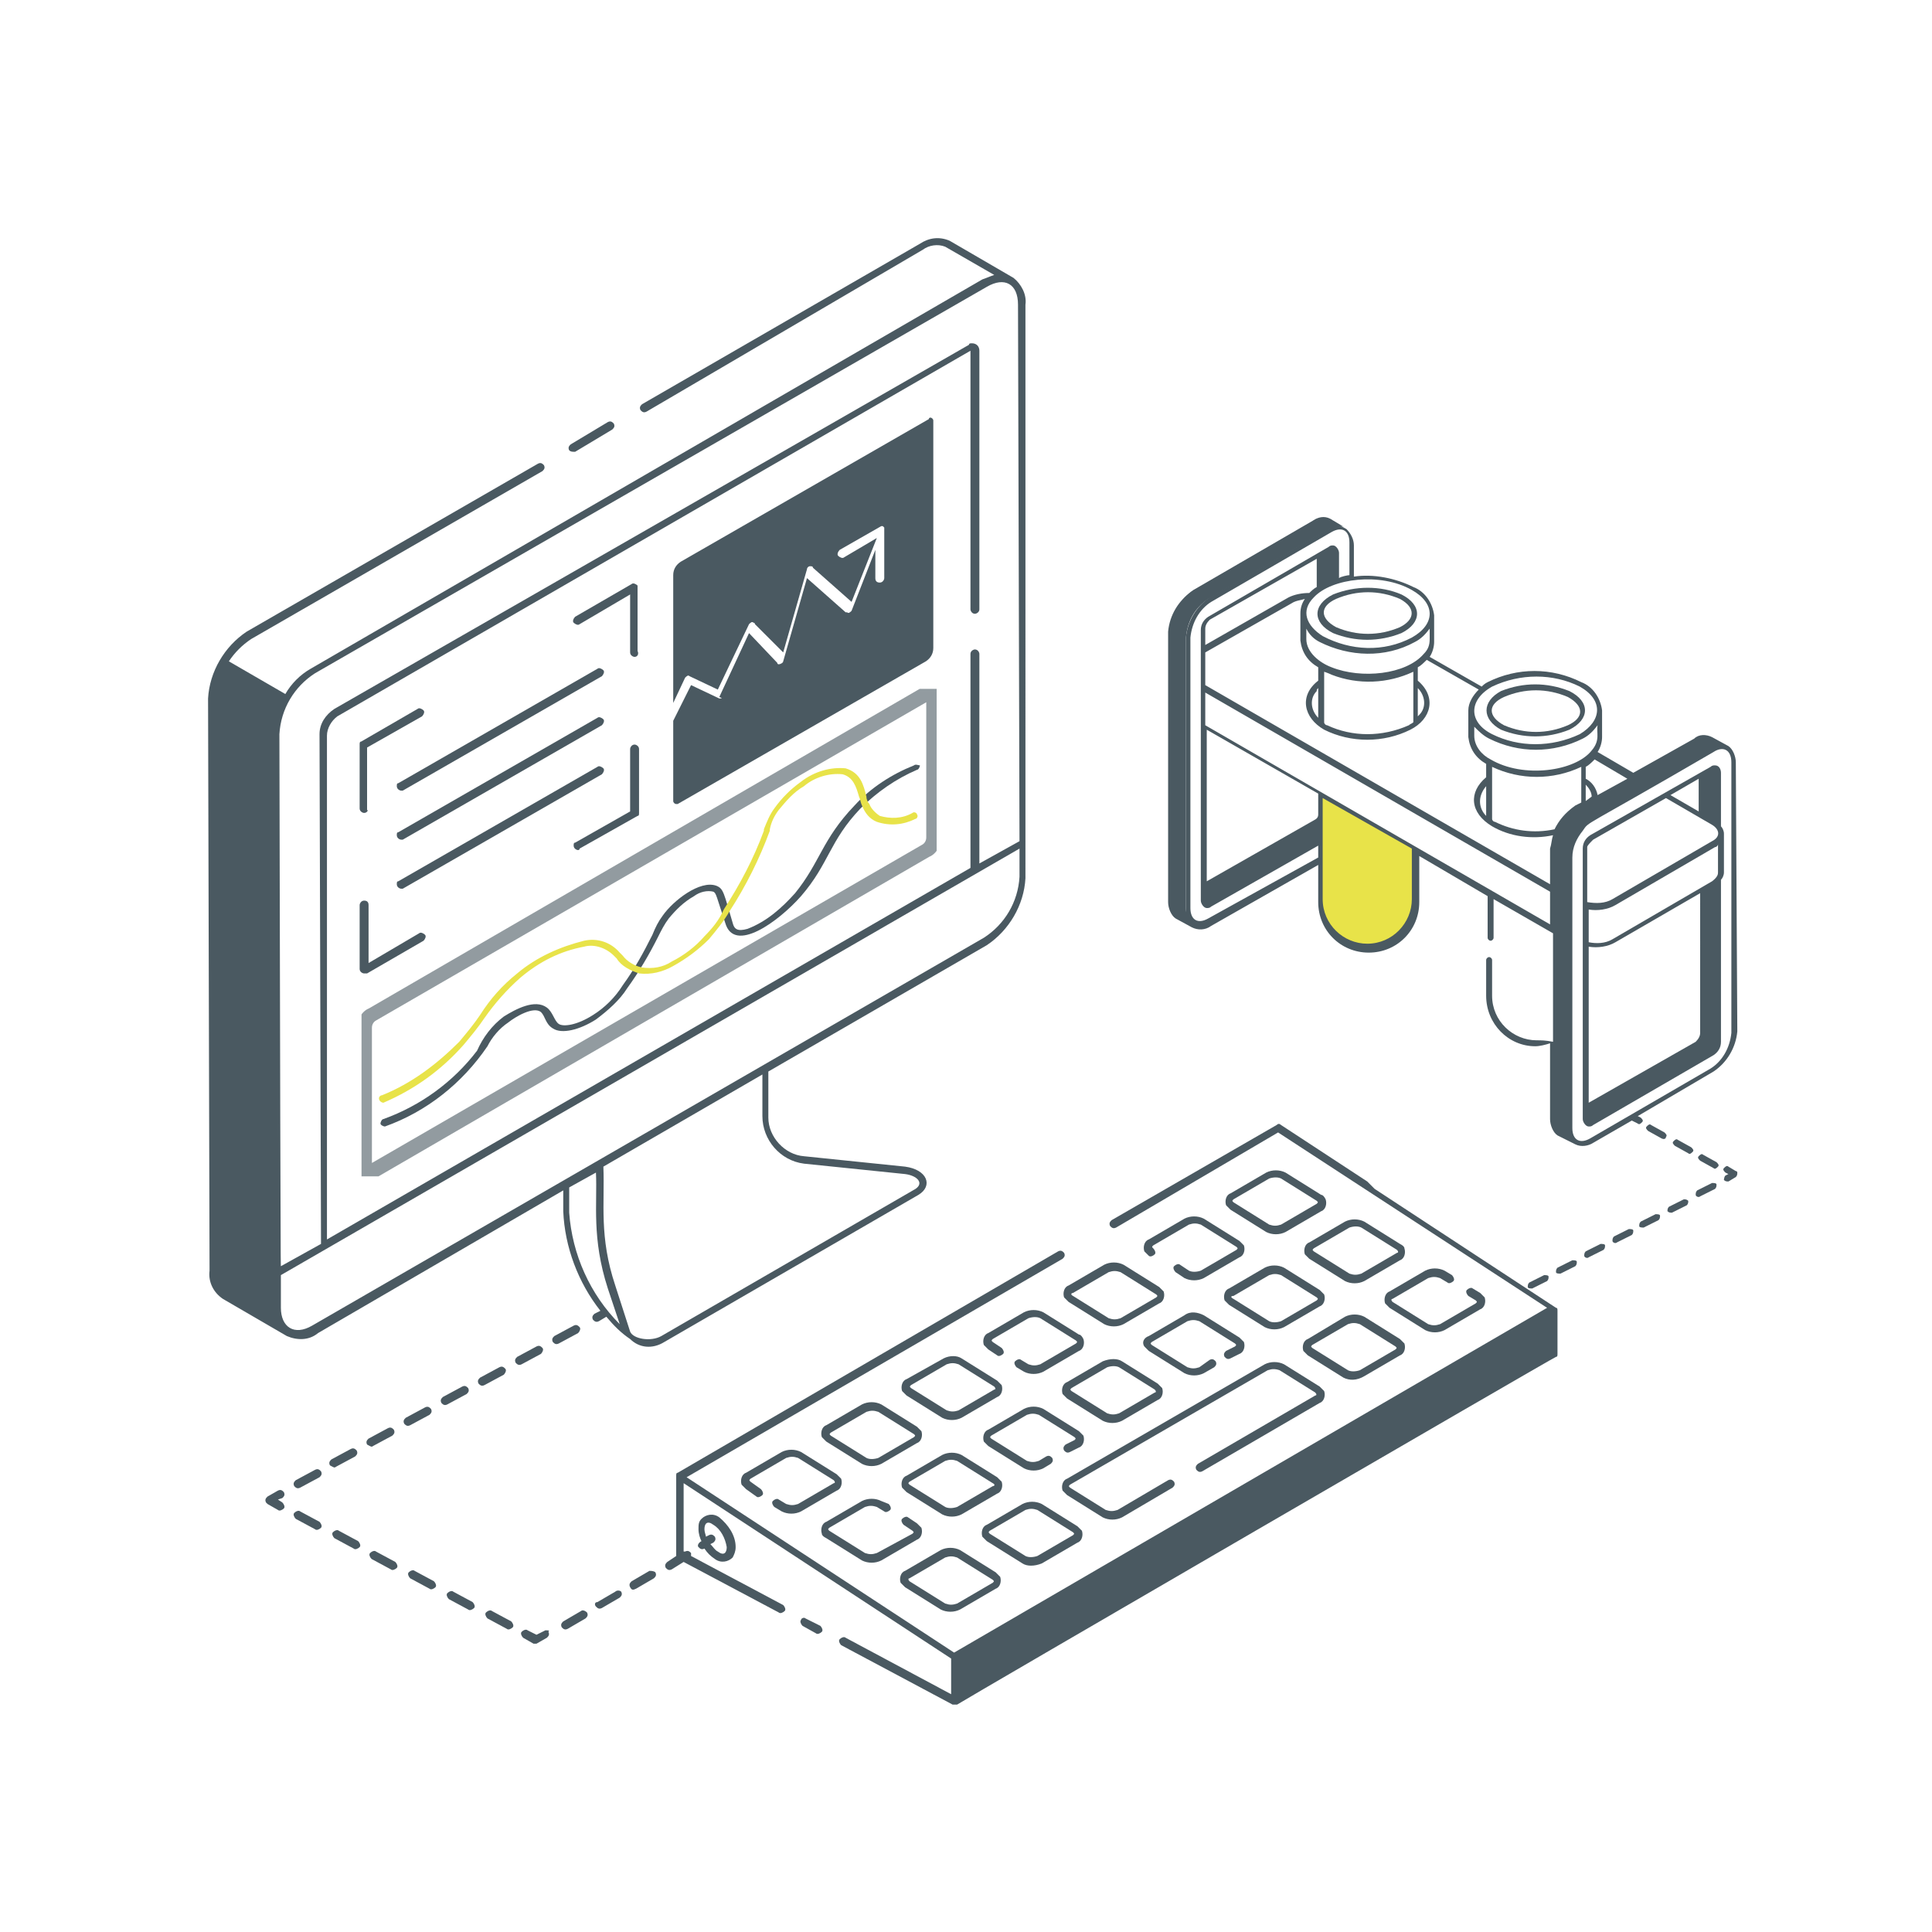 <?xml version="1.0" encoding="UTF-8"?>
<!-- Generator: Adobe Illustrator 27.9.0, SVG Export Plug-In . SVG Version: 6.00 Build 0)  -->
<svg xmlns="http://www.w3.org/2000/svg" xmlns:xlink="http://www.w3.org/1999/xlink" version="1.1" id="Calque_1" x="0px" y="0px" viewBox="0 0 130 130" style="enable-background:new 0 0 130 130;" xml:space="preserve">
<style type="text/css">
	.st0{clip-path:url(#SVGID_00000010286492040685198780000001129813431118775447_);}
	.st1{fill:none;}
	.st2{clip-path:url(#SVGID_00000096751433199040894700000016879745031053153664_);}
	.st3{fill:#4A5961;}
	.st4{opacity:0.6;}
	.st5{clip-path:url(#SVGID_00000018920793477342797710000008920212254147637664_);}
	.st6{fill:#E8E349;}
</style>
<g>
	<g>
		<g id="Groupe_de_masques_71" transform="translate(3072 -3495)">
			<g id="Groupe_6909" transform="translate(-3058 3511)">
				<g>
					<g>
						<defs>
							<rect id="SVGID_1_" y="0" width="102.9" height="98.7"></rect>
						</defs>
						<clipPath id="SVGID_00000169524833311253185980000004594320447003252866_">
							<use xlink:href="#SVGID_1_" style="overflow:visible;"></use>
						</clipPath>
						<g id="Groupe_6908" style="clip-path:url(#SVGID_00000169524833311253185980000004594320447003252866_);">
							<line id="Ligne_185" class="st1" x1="24.5" y1="14.1" x2="27.1" y2="12.7"></line>
							<g id="Groupe_6907">
								<g>
									<g>
										<defs>
											<rect id="SVGID_00000066502345240466669080000011249796783839989649_" y="0" width="102.9" height="98.7"></rect>
										</defs>
										<clipPath id="SVGID_00000018931157007268257180000016780684578396612275_">
											<use xlink:href="#SVGID_00000066502345240466669080000011249796783839989649_" style="overflow:visible;"></use>
										</clipPath>
										<g id="Groupe_6906" style="clip-path:url(#SVGID_00000018931157007268257180000016780684578396612275_);">
											<path id="Tracé_7436" class="st3" d="M10.5,49.5c-0.1,0-0.3-0.1-0.3-0.3v-4.3c0-0.1,0.1-0.3,0.3-0.3s0.3,0.1,0.3,0.3             v3.9l3.4-2c0.1-0.1,0.3,0,0.4,0.1c0.1,0.1,0,0.3-0.1,0.4l0,0l-3.8,2.2C10.6,49.5,10.6,49.5,10.5,49.5"></path>
											<path id="Tracé_7437" class="st3" d="M28.7,28.2c-0.1,0-0.3-0.1-0.3-0.3V24L25,26c-0.1,0.1-0.3,0-0.4-0.1s0-0.3,0.1-0.4             l0,0l3.8-2.2c0.1-0.1,0.3,0,0.4,0.1v0.1v4.3C29,28,28.9,28.2,28.7,28.2"></path>
											<path id="Tracé_7438" class="st3" d="M10.5,38.7c-0.1,0-0.3-0.1-0.3-0.3l0,0v-4.3c0-0.1,0-0.2,0.1-0.2l3.8-2.2             c0.1-0.1,0.3,0,0.4,0.1c0.1,0.1,0,0.3-0.1,0.4l0,0l-3.7,2.1v4.2C10.8,38.5,10.7,38.7,10.5,38.7L10.5,38.7"></path>
											<path id="Tracé_7439" class="st3" d="M24.9,41.2c-0.1,0-0.3-0.1-0.3-0.3c0-0.1,0-0.2,0.1-0.2l3.7-2.1v-4.2             c0-0.1,0.1-0.3,0.3-0.3c0.1,0,0.3,0.1,0.3,0.3l0,0v4.3c0,0.1,0,0.2-0.1,0.2L25,41.1C25,41.2,24.9,41.2,24.9,41.2"></path>
											<path id="Tracé_7440" class="st3" d="M13,37.2c-0.1,0-0.3-0.1-0.3-0.3c0-0.1,0-0.2,0.1-0.2L26.2,29             c0.1-0.1,0.3,0,0.4,0.1s0,0.3-0.1,0.4l0,0l-13.4,7.7C13,37.2,13,37.2,13,37.2"></path>
											<path id="Tracé_7441" class="st3" d="M13,40.5c-0.1,0-0.3-0.1-0.3-0.3c0-0.1,0-0.2,0.1-0.2l13.4-7.7             c0.1-0.1,0.3,0,0.4,0.1s0,0.3-0.1,0.4l0,0l-13.4,7.7C13,40.5,13,40.5,13,40.5"></path>
											<path id="Tracé_7442" class="st3" d="M13,43.8c-0.1,0-0.3-0.1-0.3-0.3c0-0.1,0-0.2,0.1-0.2l13.4-7.7             c0.1-0.1,0.3,0,0.4,0.1s0,0.3-0.1,0.4l0,0l-13.4,7.7C13,43.8,13,43.8,13,43.8"></path>
											<g id="Groupe_6905" transform="translate(10.326 30.353)" class="st4">
												<g id="Groupe_6904">
													<g>
														<g>
															<defs>
																<rect id="SVGID_00000150800231760372470380000010716295828961659293_" x="0" y="0" width="38.7" height="32.8"></rect>
															</defs>
															<clipPath id="SVGID_00000109004816344971241970000012356199314112532378_">
																<use xlink:href="#SVGID_00000150800231760372470380000010716295828961659293_" style="overflow:visible;"></use>
															</clipPath>
															<g id="Groupe_6903" style="clip-path:url(#SVGID_00000109004816344971241970000012356199314112532378_);">
																<path class="st3" d="M0.4,33.1c-0.1,0-0.1,0-0.2,0c-0.2,0-0.3-0.2-0.4-0.3s-0.1-0.2-0.1-0.4v-9.6                  c0-0.5,0.3-1.1,0.8-1.3l0,0L37.9-0.2c0.3-0.2,0.8-0.1,1,0.3C39,0.2,39,0.3,39,0.4V10c0,0.5-0.3,1.1-0.8,1.3L0.8,33                  C0.7,33,0.6,33.1,0.4,33.1z M0.3,32.1L0.3,32.1L0.3,32.1z M1,22.3L1,22.3c-0.2,0.1-0.3,0.3-0.3,0.5v9.1l37-21.4                  c0.2-0.1,0.3-0.3,0.3-0.5V0.9L1,22.3z"></path>
															</g>
														</g>
													</g>
												</g>
											</g>
											<path id="Tracé_7444" class="st3" d="M48.5,12.2l-16.7,9.6c-0.3,0.2-0.5,0.5-0.5,0.9v8.6l0.8-1.7             c0.1-0.1,0.2-0.2,0.3-0.1l0,0l1.9,0.9l2.1-4.4c0.1-0.1,0.2-0.2,0.3-0.1c0,0,0.1,0,0.1,0.1l1.9,1.9l1.6-5.6             c0-0.1,0.1-0.2,0.2-0.2c0.1,0,0.2,0,0.2,0.1l2.6,2.3l1.7-4.3l-2.2,1.3c-0.1,0.1-0.3,0-0.4-0.1c-0.1-0.1,0-0.3,0.1-0.4             l0,0l2.8-1.6l0,0l0,0h0.1l0,0l0,0l0,0l0.1,0.1l0,0v0.1v3.3c0,0.1-0.1,0.3-0.3,0.3s-0.3-0.1-0.3-0.3l0,0V21l-1.6,4.1             c-0.1,0.1-0.2,0.2-0.3,0.1h-0.1l-2.6-2.3l-1.6,5.6c0,0.1-0.2,0.2-0.3,0.2c0,0-0.1,0-0.1-0.1l-1.9-2l-2,4.3             c0.3,0.1,0.1,0.1,0,0.1l0,0l-1.9-0.9l-1.2,2.4v5.4c0,0.1,0.1,0.2,0.2,0.2h0.1l16.7-9.6c0.3-0.2,0.5-0.5,0.5-0.9V12.3             c0-0.1-0.1-0.2-0.2-0.2C48.6,12.1,48.5,12.1,48.5,12.2"></path>
											<path id="Tracé_7445" class="st3" d="M30.7,74.3l17.1-9.9c1-0.6,0.6-1.7-0.9-1.9l-6.8-0.7c-1.3-0.1-2.4-1.3-2.4-2.6             v-3.1l14.7-8.5c1.5-1,2.5-2.7,2.6-4.5V4.5c0.1-0.7-0.3-1.4-0.8-1.8l-4.3-2.5c-0.7-0.3-1.4-0.2-2,0.2L29.2,11.2             c-0.1,0.1-0.2,0.2-0.1,0.4c0.1,0.1,0.2,0.2,0.4,0.1l0,0L48.1,0.8c0.4-0.3,1-0.4,1.5-0.2l3.3,1.9             c-0.3,0.1-0.5,0.2-0.8,0.3L6.9,29c-0.7,0.4-1.3,1-1.7,1.7l-3.8-2.2c0.4-0.6,0.9-1.1,1.5-1.5l19.6-11.3             c0.1-0.1,0.2-0.2,0.1-0.4c-0.1-0.1-0.2-0.2-0.4-0.1l0,0L2.6,26.5c-1.5,1-2.5,2.7-2.6,4.5l0.1,38.5C0,70.3,0.4,71,1,71.4             l4.3,2.5c0.7,0.3,1.5,0.3,2.1-0.2l16.5-9.6v1.4c0.1,2.4,1,4.8,2.5,6.7L26,72.4c-0.1,0.1-0.2,0.2-0.1,0.4             c0.1,0.1,0.2,0.2,0.4,0.1l0.5-0.3c0.5,0.6,1,1.1,1.6,1.5C29,74.7,29.9,74.8,30.7,74.3 M37.3,59.1c0,1.6,1.2,3,2.8,3.2             l6.8,0.7c0.8,0.1,1.3,0.6,0.7,1l-17.1,9.9c-0.7,0.4-1.9,0.2-2.1-0.3l-1-3.1c-1.1-3.3-0.7-5.5-0.8-8l10.7-6.2V59.1z              M54.6,40.6l-2.7,1.5V28c0-0.1-0.1-0.3-0.3-0.3l0,0c-0.1,0-0.3,0.1-0.3,0.3v14.4L8,67.4V33.5c0-0.5,0.3-1,0.7-1.3             L51.3,7.6V25c0,0.1,0.1,0.3,0.3,0.3l0,0c0.1,0,0.3-0.1,0.3-0.3V7.6c0-0.3-0.2-0.5-0.5-0.5c-0.1,0-0.2,0-0.2,0.1L8.5,31.7             c-0.6,0.4-1,1-1,1.7l0.1,34.3l-2.7,1.5c0-3.7,0,13.3-0.1-35.8c0.1-1.7,1-3.2,2.4-4.1l45.2-26c1.2-0.7,2.1-0.2,2.1,1.2             L54.6,40.6z M7,73.2c-1.2,0.7-2.1,0.1-2.1-1.2v-2.2l49.7-28.7V43c-0.1,1.7-1,3.2-2.4,4.1L7,73.2z M24.3,65.6v-1.7l1.8-1             c0.1,2.1-0.3,4.4,0.8,7.8l0.8,2.4C25.7,71.1,24.5,68.4,24.3,65.6"></path>
											<path id="Tracé_7446" class="st3" d="M78,63.5l-5.8-3.8c-0.1-0.1-0.2-0.1-0.3,0l-11.1,6.4c-0.1,0.1-0.2,0.2-0.1,0.4             c0.1,0.1,0.2,0.2,0.4,0.1l0,0L72,60.2L90.1,72L50.2,95.2l-18-11.8l25.3-14.7c0.1-0.1,0.2-0.2,0.1-0.4             c-0.1-0.1-0.2-0.2-0.4-0.1L31.6,83.1c-0.1,0-0.1,0.1-0.1,0.2l0,0c0,0.1,0,5.4,0,5.3v0.1l-0.6,0.4             c-0.1,0.1-0.2,0.2-0.1,0.4c0.1,0.1,0.2,0.2,0.4,0.1l0,0l0.8-0.5l6.4,3.4c0.1,0.1,0.3,0,0.4-0.1c0.1-0.1,0-0.3-0.1-0.4             l0,0l-6.2-3.3c0-0.1,0-0.1,0-0.2c-0.1-0.1-0.2-0.2-0.4-0.1l0,0H32v-4.6l18,11.8V98l-7.1-3.8c-0.1-0.1-0.3,0-0.4,0.1             c-0.1,0.1,0,0.3,0.1,0.4l0,0l7.5,4c0.1,0,0.2,0,0.3,0c0.1-0.1,40.2-23.4,40.3-23.4s0.1-0.1,0.1-0.2c0-0.3,0,1.1,0-2.9             c0-0.1,0-0.2-0.1-0.2l-12.2-8"></path>
											<path id="Tracé_7447" class="st3" d="M80.2,67.7l-2.4-1.5c-0.4-0.2-0.9-0.2-1.3,0l-2.4,1.4c-0.3,0.1-0.4,0.5-0.3,0.8             c0.1,0.1,0.2,0.2,0.3,0.3l2.4,1.5c0.4,0.2,0.9,0.2,1.3,0l2.4-1.4c0.3-0.1,0.4-0.5,0.3-0.8C80.5,67.9,80.4,67.8,80.2,67.7              M80,68.3l-2.4,1.4c-0.3,0.1-0.5,0.1-0.8,0l-2.4-1.5c-0.1-0.1-0.1-0.1,0-0.2l0,0l2.4-1.4c0.3-0.1,0.6-0.1,0.8,0l2.4,1.5             C80.1,68.2,80.1,68.3,80,68.3"></path>
											<path id="Tracé_7448" class="st3" d="M79.7,71.4l2.4-1.4c0.3-0.1,0.5-0.1,0.8,0l0.5,0.3c0.1,0.1,0.3,0,0.4-0.1             s0-0.3-0.1-0.4l-0.5-0.3c-0.4-0.2-0.9-0.2-1.3,0l-2.4,1.4c-0.3,0.1-0.4,0.5-0.3,0.8c0.1,0.1,0.2,0.2,0.3,0.3l2.4,1.5             c0.4,0.2,0.9,0.2,1.3,0l2.4-1.4c0.3-0.1,0.4-0.5,0.3-0.8c-0.1-0.1-0.2-0.2-0.3-0.3l-0.5-0.3c-0.1-0.1-0.3,0-0.4,0.1             s0,0.3,0.1,0.4l0.5,0.3c0.1,0.1,0.1,0.1,0,0.2l-2.4,1.4c-0.3,0.1-0.5,0.1-0.8,0l-2.4-1.5C79.6,71.5,79.6,71.4,79.7,71.4"></path>
											<path id="Tracé_7449" class="st3" d="M60.2,75.6L57.8,77c-0.3,0.1-0.4,0.5-0.3,0.8c0.1,0.1,0.2,0.2,0.3,0.3l2.4,1.5             c0.4,0.2,0.9,0.2,1.3,0l2.4-1.4c0.3-0.1,0.4-0.5,0.3-0.8c-0.1-0.1-0.2-0.2-0.3-0.3l-2.4-1.5             C61.2,75.4,60.7,75.4,60.2,75.6 M63.7,77.7l-2.4,1.4c-0.3,0.1-0.5,0.1-0.8,0l-2.4-1.5c-0.1-0.1-0.1-0.1,0-0.2l2.4-1.4             c0.3-0.1,0.6-0.1,0.8,0l2.4,1.5C63.8,77.6,63.8,77.7,63.7,77.7"></path>
											<path id="Tracé_7450" class="st3" d="M65.7,66l-2.4,1.4c-0.3,0.1-0.4,0.5-0.3,0.8c0.1,0.1,0.2,0.2,0.3,0.3             c0.1,0.1,0.3,0,0.4-0.1s0-0.3-0.1-0.4s-0.1-0.1,0-0.2l2.4-1.4c0.3-0.1,0.5-0.1,0.8,0l2.4,1.5c0.1,0.1,0.1,0.1,0,0.2             l-2.4,1.4c-0.3,0.1-0.6,0.1-0.8,0l-0.6-0.4c-0.1-0.1-0.3,0-0.4,0.1s0,0.3,0.1,0.4l0.6,0.4c0.4,0.2,0.9,0.2,1.3,0l2.4-1.4             c0.3-0.1,0.4-0.5,0.3-0.8c-0.1-0.1-0.2-0.2-0.3-0.3L67,66C66.6,65.8,66.1,65.8,65.7,66"></path>
											<path id="Tracé_7451" class="st3" d="M71.1,73.3c0.4,0.2,0.9,0.2,1.3,0l2.4-1.4c0.3-0.1,0.4-0.5,0.3-0.8             c-0.1-0.1-0.2-0.2-0.3-0.3l-2.4-1.5c-0.4-0.2-0.9-0.2-1.3,0l-2.4,1.4c-0.3,0.1-0.4,0.5-0.3,0.8c0.1,0.1,0.2,0.2,0.3,0.3             L71.1,73.3z M69,71.2L69,71.2l2.4-1.4c0.3-0.1,0.5-0.1,0.8,0l2.4,1.5c0.1,0.1,0.1,0.1,0,0.2l-2.4,1.4             c-0.3,0.1-0.6,0.1-0.8,0L69,71.4C68.8,71.3,68.8,71.2,69,71.2"></path>
											<path id="Tracé_7452" class="st3" d="M57.9,71.6l2.4,1.5c0.4,0.2,0.9,0.2,1.3,0l2.4-1.4c0.3-0.1,0.4-0.5,0.3-0.8             c-0.1-0.1-0.2-0.2-0.3-0.3l-2.4-1.5c-0.4-0.2-0.9-0.2-1.3,0l-2.4,1.4c-0.3,0.1-0.4,0.5-0.3,0.8             C57.7,71.4,57.8,71.5,57.9,71.6 M58.2,71L58.2,71l2.4-1.4c0.3-0.1,0.5-0.1,0.8,0l2.4,1.5c0.1,0.1,0.1,0.1,0,0.2l-2.4,1.4             c-0.3,0.1-0.5,0.1-0.8,0l-2.4-1.5C58,71.1,58.1,71,58.2,71"></path>
											<path id="Tracé_7453" class="st3" d="M65.7,72.5l-2.4,1.4C63,74,62.8,74.3,63,74.6c0.1,0.1,0.2,0.2,0.3,0.3l2.4,1.5             c0.4,0.2,0.9,0.2,1.3,0l0.7-0.4c0.1-0.1,0.2-0.2,0.1-0.4c-0.1-0.1-0.2-0.2-0.4-0.1l0,0L66.7,76c-0.3,0.1-0.5,0.1-0.8,0             l-2.4-1.5c-0.1-0.1-0.1-0.1,0-0.2l2.4-1.4c0.3-0.1,0.5-0.1,0.8,0l2.4,1.5c0.1,0.1,0.1,0.1,0,0.2l-0.6,0.3             c-0.1,0.1-0.2,0.2-0.1,0.4c0.1,0.1,0.2,0.2,0.4,0.1l0,0l0.6-0.3c0.3-0.1,0.4-0.5,0.3-0.8c-0.1-0.1-0.2-0.2-0.3-0.3             L67,72.5C66.6,72.3,66.1,72.2,65.7,72.5"></path>
											<path id="Tracé_7454" class="st3" d="M74.9,64.4l-2.4-1.5c-0.4-0.2-0.9-0.2-1.3,0l-2.4,1.4c-0.3,0.1-0.4,0.5-0.3,0.8             c0.1,0.1,0.2,0.2,0.3,0.3l2.4,1.5c0.4,0.2,0.9,0.2,1.3,0l2.4-1.4c0.3-0.1,0.4-0.5,0.3-0.8C75.1,64.5,75,64.4,74.9,64.4              M74.6,65l-2.4,1.4c-0.3,0.1-0.5,0.1-0.8,0L69,64.9c-0.1-0.1-0.1-0.1,0-0.2l2.4-1.4c0.3-0.1,0.6-0.1,0.8,0l2.4,1.5             C74.7,64.9,74.7,64.9,74.6,65"></path>
											<path id="Tracé_7455" class="st3" d="M58.6,73.8l-2.4-1.5c-0.4-0.2-0.9-0.2-1.3,0l-2.4,1.4c-0.3,0.1-0.4,0.5-0.3,0.8             c0.1,0.1,0.2,0.2,0.3,0.3l0.6,0.4c0.1,0.1,0.3,0,0.4-0.1s0-0.3-0.1-0.4l-0.6-0.4c-0.1-0.1-0.1-0.1,0-0.2l2.4-1.4             c0.3-0.1,0.6-0.1,0.8,0l2.4,1.5c0.1,0.1,0.1,0.1,0,0.2L56,75.8c-0.3,0.1-0.5,0.1-0.8,0l-0.5-0.3c-0.1-0.1-0.3,0-0.4,0.1             s0,0.3,0.1,0.4l0.5,0.3c0.4,0.2,0.9,0.2,1.3,0l2.4-1.4c0.3-0.1,0.4-0.5,0.3-0.8C58.8,73.9,58.7,73.8,58.6,73.8"></path>
											<path id="Tracé_7456" class="st3" d="M42.1,83.8l-2.4,1.4c-0.3,0.1-0.5,0.1-0.8,0l-0.5-0.3c-0.1-0.1-0.3,0-0.4,0.1             s0,0.3,0.1,0.4l0.5,0.3c0.4,0.2,0.9,0.2,1.3,0l2.4-1.4c0.3-0.1,0.4-0.5,0.3-0.8c-0.1-0.1-0.2-0.2-0.3-0.3l-2.4-1.5             c-0.4-0.2-0.9-0.2-1.3,0l-2.4,1.4c-0.3,0.1-0.4,0.5-0.3,0.8c0.1,0.1,0.2,0.2,0.3,0.3l0.7,0.5c0.1,0.1,0.3,0,0.4-0.1             s0-0.3-0.1-0.4l-0.7-0.5c-0.1-0.1-0.1-0.1,0-0.2l2.4-1.4c0.3-0.1,0.5-0.1,0.8,0l2.4,1.5C42.2,83.7,42.2,83.8,42.1,83.8"></path>
											<path id="Tracé_7457" class="st3" d="M77.8,76.6l2.4-1.4c0.3-0.1,0.4-0.5,0.3-0.8c-0.1-0.1-0.2-0.2-0.3-0.3l-2.4-1.5             c-0.4-0.2-0.9-0.2-1.3,0L74,74.1c-0.3,0.1-0.4,0.5-0.3,0.8c0.1,0.1,0.2,0.2,0.3,0.3l2.4,1.5             C76.8,76.9,77.3,76.9,77.8,76.6 M74.3,74.5l2.4-1.4c0.3-0.1,0.5-0.1,0.8,0l2.4,1.5c0.1,0.1,0.1,0.1,0,0.2l-2.4,1.4             c-0.3,0.1-0.6,0.1-0.8,0l-2.4-1.5C74.2,74.6,74.2,74.6,74.3,74.5"></path>
											<path id="Tracé_7458" class="st3" d="M58.3,80.9l-0.6,0.3c-0.1,0.1-0.2,0.2-0.1,0.4c0.1,0.1,0.2,0.2,0.4,0.1l0,0             l0.6-0.3c0.3-0.1,0.4-0.5,0.3-0.8c-0.1-0.1-0.2-0.2-0.3-0.3l-2.4-1.5c-0.4-0.2-0.9-0.2-1.3,0l-2.4,1.4             c-0.3,0.1-0.4,0.5-0.3,0.8c0.1,0.1,0.2,0.2,0.3,0.3l2.4,1.5c0.4,0.2,0.9,0.2,1.3,0l0.5-0.3c0.1-0.1,0.2-0.2,0.1-0.4             c-0.1-0.1-0.2-0.2-0.4-0.1l0,0l-0.5,0.3c-0.3,0.1-0.5,0.1-0.8,0l-2.4-1.5c-0.1-0.1-0.1-0.1,0-0.2l2.4-1.4             c0.3-0.1,0.5-0.1,0.8,0l2.4,1.5C58.4,80.8,58.4,80.8,58.3,80.9"></path>
											<path id="Tracé_7459" class="st3" d="M74.5,77.9l-7.9,4.6c-0.1,0.1-0.2,0.2-0.1,0.4c0.1,0.1,0.2,0.2,0.4,0.1l0,0             l7.9-4.6c0.3-0.1,0.4-0.5,0.3-0.8c-0.1-0.1-0.2-0.2-0.3-0.3l-2.4-1.5c-0.4-0.2-0.9-0.2-1.3,0l-13.3,7.7             c-0.3,0.1-0.4,0.5-0.3,0.8c0.1,0.1,0.2,0.2,0.3,0.3l2.4,1.5c0.4,0.2,0.9,0.2,1.3,0l3.4-2c0.1-0.1,0.2-0.2,0.1-0.4             c-0.1-0.1-0.2-0.2-0.4-0.1l0,0l-3.4,2c-0.3,0.1-0.5,0.1-0.8,0L58,84.1c-0.1-0.1-0.1-0.1,0-0.2l13.3-7.7             c0.3-0.1,0.5-0.1,0.8,0l2.4,1.5C74.6,77.8,74.6,77.9,74.5,77.9"></path>
											<path id="Tracé_7460" class="st3" d="M50.7,81.9c-0.4-0.2-0.9-0.2-1.3,0L47,83.3c-0.3,0.1-0.4,0.5-0.3,0.8             c0.1,0.1,0.2,0.2,0.3,0.3l2.4,1.5c0.4,0.2,0.9,0.2,1.3,0l2.4-1.4c0.3-0.1,0.4-0.5,0.3-0.8c-0.1-0.1-0.2-0.2-0.3-0.3             L50.7,81.9z M52.8,84l-2.4,1.4c-0.3,0.1-0.6,0.1-0.8,0l-2.4-1.5c-0.1-0.1-0.1-0.1,0-0.2l0,0l2.4-1.4             c0.3-0.1,0.5-0.1,0.8,0l2.4,1.5C53,83.9,52.9,84,52.8,84"></path>
											<path id="Tracé_7461" class="st3" d="M56.1,89.2l2.4-1.4c0.3-0.1,0.4-0.5,0.3-0.8c-0.1-0.1-0.2-0.2-0.3-0.3l-2.4-1.5             c-0.4-0.2-0.9-0.2-1.3,0l-2.4,1.4c-0.3,0.1-0.4,0.5-0.3,0.8c0.1,0.1,0.2,0.2,0.3,0.3l2.4,1.5             C55.1,89.4,55.6,89.4,56.1,89.2 M52.6,87L52.6,87l2.4-1.4c0.3-0.1,0.5-0.1,0.8,0l2.4,1.5c0.1,0.1,0.1,0.1,0,0.2l-2.4,1.4             c-0.3,0.1-0.6,0.1-0.8,0l-2.4-1.5C52.5,87.1,52.5,87.1,52.6,87"></path>
											<path id="Tracé_7462" class="st3" d="M41.6,87.5L44,89c0.4,0.2,0.9,0.2,1.3,0l2.4-1.4c0.3-0.1,0.4-0.5,0.3-0.8             c-0.1-0.1-0.2-0.2-0.3-0.3l-0.6-0.4c-0.1-0.1-0.3,0-0.4,0.1s0,0.3,0.1,0.4l0,0l0.6,0.4c0.1,0.1,0.1,0.1,0,0.2L45,88.5             c-0.3,0.1-0.5,0.1-0.8,0L41.8,87c-0.1-0.1-0.1-0.1,0-0.2l2.4-1.4c0.3-0.1,0.5-0.1,0.8,0l0.5,0.3c0.1,0.1,0.3,0,0.4-0.1             s0-0.3-0.1-0.4L45.3,85c-0.4-0.2-0.9-0.2-1.3,0l-2.4,1.4c-0.3,0.1-0.4,0.5-0.3,0.8C41.3,87.3,41.4,87.4,41.6,87.5"></path>
											<path id="Tracé_7463" class="st3" d="M46.9,90.8l2.4,1.5c0.4,0.2,0.9,0.2,1.3,0l2.4-1.4c0.3-0.1,0.4-0.5,0.3-0.8             c-0.1-0.1-0.2-0.2-0.3-0.3l-2.4-1.5c-0.4-0.2-0.9-0.2-1.3,0l-2.4,1.4c-0.3,0.1-0.4,0.5-0.3,0.8             C46.7,90.6,46.8,90.7,46.9,90.8 M47.2,90.2l2.4-1.4c0.3-0.1,0.5-0.1,0.8,0l2.4,1.5c0.1,0.1,0.1,0.1,0,0.2l-2.4,1.4             c-0.3,0.1-0.5,0.1-0.8,0l-2.4-1.5C47.1,90.3,47.1,90.2,47.2,90.2"></path>
											<path id="Tracé_7464" class="st3" d="M49.5,75.4L47,76.8c-0.3,0.1-0.4,0.5-0.3,0.8c0.1,0.1,0.2,0.2,0.3,0.3l2.4,1.5             c0.4,0.2,0.9,0.2,1.3,0l2.4-1.4c0.3-0.1,0.4-0.5,0.3-0.8c-0.1-0.1-0.2-0.2-0.3-0.3l-2.4-1.5             C50.4,75.2,49.9,75.2,49.5,75.4 M52.9,77.5l-2.4,1.4c-0.3,0.1-0.5,0.1-0.8,0l-2.4-1.5c-0.1-0.1-0.1-0.1,0-0.2l2.4-1.4             c0.3-0.1,0.5-0.1,0.8,0l2.4,1.5C53,77.4,53,77.5,52.9,77.5"></path>
											<path id="Tracé_7465" class="st3" d="M44,78.5l-2.4,1.4c-0.3,0.1-0.4,0.5-0.3,0.8c0.1,0.1,0.2,0.2,0.3,0.3l2.4,1.5             c0.4,0.2,0.9,0.2,1.3,0l2.4-1.4c0.3-0.1,0.4-0.5,0.3-0.8c-0.1-0.1-0.2-0.2-0.3-0.3l-2.4-1.5C44.9,78.3,44.4,78.3,44,78.5              M47.5,80.7l-2.4,1.4c-0.3,0.1-0.6,0.1-0.8,0l-2.4-1.5c-0.1-0.1-0.1-0.1,0-0.2l2.4-1.4c0.3-0.1,0.5-0.1,0.8,0l2.4,1.5             C47.6,80.6,47.6,80.6,47.5,80.7"></path>
											<path id="Tracé_7466" class="st3" d="M40.2,92.9c-0.1-0.1-0.3,0-0.3,0.1c-0.1,0.1,0,0.3,0.1,0.4l0,0l0.9,0.5             c0.1,0.1,0.3,0,0.4-0.1c0.1-0.1,0-0.3-0.1-0.4l0,0L40.2,92.9z"></path>
											<path id="Tracé_7467" class="st3" d="M17.4,77.8c0.1-0.1,0.2-0.2,0.1-0.4c-0.1-0.1-0.2-0.2-0.4-0.1L15.8,78             c-0.1,0.1-0.2,0.2-0.1,0.4c0.1,0.1,0.2,0.2,0.4,0.1l0,0L17.4,77.8z"></path>
											<path id="Tracé_7468" class="st3" d="M25,73.3c-0.1-0.1-0.2-0.2-0.4-0.1l0,0l-1.3,0.7c-0.1,0.1-0.2,0.2-0.1,0.4             c0.1,0.1,0.2,0.2,0.4,0.1l0,0l1.3-0.7C25,73.6,25.1,73.4,25,73.3"></path>
											<path id="Tracé_7469" class="st3" d="M8.6,82.7L9.9,82c0.1-0.1,0.2-0.2,0.1-0.4c-0.1-0.1-0.2-0.2-0.4-0.1l0,0l-1.3,0.7             c-0.1,0.1-0.2,0.2-0.1,0.4C8.4,82.7,8.5,82.8,8.6,82.7"></path>
											<path id="Tracé_7470" class="st3" d="M6.2,84.1l1.3-0.7c0.1-0.1,0.2-0.2,0.1-0.4c-0.1-0.1-0.2-0.2-0.4-0.1l0,0l-1.3,0.7             c-0.1,0.1-0.2,0.2-0.1,0.4C5.9,84.1,6,84.2,6.2,84.1"></path>
											<path id="Tracé_7471" class="st3" d="M11.1,81.3l1.3-0.7c0.1-0.1,0.2-0.2,0.1-0.4c-0.1-0.1-0.2-0.2-0.4-0.1l-1.3,0.7             c-0.1,0.1-0.2,0.2-0.1,0.4C10.9,81.3,11,81.4,11.1,81.3"></path>
											<path id="Tracé_7472" class="st3" d="M22.5,74.7c-0.1-0.1-0.2-0.2-0.4-0.1l0,0l-1.3,0.7c-0.1,0.1-0.2,0.2-0.1,0.4             c0.1,0.1,0.2,0.2,0.4,0.1l1.3-0.7C22.5,75,22.6,74.8,22.5,74.7"></path>
											<path id="Tracé_7473" class="st3" d="M20,76.1c-0.1-0.1-0.2-0.2-0.4-0.1l0,0l-1.3,0.7c-0.1,0.1-0.2,0.2-0.1,0.4             c0.1,0.1,0.2,0.2,0.4,0.1l1.3-0.7C20,76.4,20.1,76.2,20,76.1"></path>
											<path id="Tracé_7474" class="st3" d="M14.9,79.2c0.1-0.1,0.2-0.2,0.1-0.4c-0.1-0.1-0.2-0.2-0.4-0.1l0,0l-1.3,0.7             c-0.1,0.1-0.2,0.2-0.1,0.4c0.1,0.1,0.2,0.2,0.4,0.1L14.9,79.2z"></path>
											<path id="Tracé_7475" class="st3" d="M4.7,84.9L5,84.8c0.1-0.1,0.2-0.2,0.1-0.4c-0.1-0.1-0.2-0.2-0.4-0.1l0,0L4,84.7             c-0.1,0.1-0.2,0.2-0.1,0.4L4,85.2l0.7,0.4c0.1,0.1,0.3,0,0.4-0.1s0-0.3-0.1-0.4l0,0L4.7,84.9z"></path>
											<path id="Tracé_7476" class="st3" d="M6.2,85.7c-0.1-0.1-0.3,0-0.4,0.1s0,0.3,0.1,0.4l0,0l1.3,0.7             c0.1,0.1,0.3,0,0.4-0.1s0-0.3-0.1-0.4L6.2,85.7z"></path>
											<path id="Tracé_7477" class="st3" d="M16.5,91.1c-0.1-0.1-0.3,0-0.4,0.1s0,0.3,0.1,0.4l0,0l1.3,0.7             c0.1,0.1,0.3,0,0.4-0.1s0-0.3-0.1-0.4L16.5,91.1z"></path>
											<path id="Tracé_7478" class="st3" d="M19.1,92.4c-0.1-0.1-0.3,0-0.4,0.1s0,0.3,0.1,0.4l1.3,0.7c0.1,0.1,0.3,0,0.4-0.1             s0-0.3-0.1-0.4L19.1,92.4z"></path>
											<path id="Tracé_7479" class="st3" d="M11.3,88.4c-0.1-0.1-0.3,0-0.4,0.1c-0.1,0.1,0,0.3,0.1,0.4l0,0l1.3,0.7             c0.1,0.1,0.3,0,0.4-0.1c0.1-0.1,0-0.3-0.1-0.4l0,0L11.3,88.4z"></path>
											<path id="Tracé_7480" class="st3" d="M13.9,89.7c-0.1-0.1-0.3,0-0.4,0.1c-0.1,0.1,0,0.3,0.1,0.4l0,0l1.3,0.7             c0.1,0.1,0.3,0,0.4-0.1c0.1-0.1,0-0.3-0.1-0.4l0,0L13.9,89.7z"></path>
											<path id="Tracé_7481" class="st3" d="M8.8,87c-0.1-0.1-0.3,0-0.4,0.1c-0.1,0.1,0,0.3,0.1,0.4l0,0l1.3,0.7             c0.1,0.1,0.3,0,0.4-0.1c0.1-0.1,0-0.3-0.1-0.4l0,0L8.8,87z"></path>
											<path id="Tracé_7482" class="st3" d="M22.7,93.7L22.1,94l-0.6-0.3c-0.1-0.1-0.3,0-0.4,0.1s0,0.3,0.1,0.4l0,0l0.7,0.4             c0.1,0,0.2,0,0.2,0l0.7-0.4c0.1-0.1,0.2-0.2,0.1-0.4C23,93.7,22.9,93.7,22.7,93.7C22.8,93.7,22.7,93.7,22.7,93.7"></path>
											<path id="Tracé_7483" class="st3" d="M25.1,92.4l-1.2,0.7c-0.1,0.1-0.2,0.2-0.1,0.4c0.1,0.1,0.2,0.2,0.4,0.1l0,0             l1.2-0.7c0.1-0.1,0.2-0.2,0.1-0.4C25.4,92.4,25.2,92.3,25.1,92.4L25.1,92.4"></path>
											<path id="Tracé_7484" class="st3" d="M27.4,91.1l-1.2,0.7c-0.2,0-0.2,0.2-0.1,0.3s0.2,0.2,0.4,0.1l0,0l1.2-0.7             c0.1-0.1,0.2-0.2,0.1-0.4C27.7,91,27.5,91,27.4,91.1L27.4,91.1"></path>
											<path id="Tracé_7485" class="st3" d="M29.7,89.7l-1.2,0.7c-0.1,0.1-0.2,0.2-0.1,0.4s0.2,0.2,0.4,0.1l0,0l1.2-0.7             c0.1-0.1,0.2-0.2,0.1-0.4C30,89.7,29.8,89.7,29.7,89.7L29.7,89.7"></path>
											<path id="Tracé_7486" class="st3" d="M33,88.1c0.1,0.1,0.2,0.2,0.4,0.1l0,0c0.2,0.3,0.4,0.5,0.7,0.7             c0.4,0.3,0.9,0.2,1.2-0.1c0.1-0.2,0.2-0.4,0.2-0.7c0-0.8-0.5-1.5-1.1-2c-0.4-0.3-0.9-0.2-1.2,0.1             C33,86.4,33,86.6,33,86.9c0,0.3,0.1,0.6,0.2,0.8l0,0C33,87.8,32.9,88,33,88.1 M33.4,86.9c0-0.4,0.2-0.6,0.6-0.3             c0.5,0.3,0.8,0.9,0.9,1.5c0,0.4-0.2,0.6-0.6,0.3c-0.2-0.1-0.3-0.3-0.5-0.5l0.2-0.1c0.1-0.1,0.2-0.2,0.1-0.4             c-0.1-0.1-0.2-0.2-0.4-0.1l0,0l-0.2,0.1C33.5,87.3,33.4,87.1,33.4,86.9"></path>
											<path id="Tracé_7487" class="st3" d="M24.7,14.4l2.5-1.5c0.1-0.1,0.2-0.2,0.1-0.4c-0.1-0.1-0.2-0.2-0.4-0.1l0,0             l-2.5,1.5c-0.1,0.1-0.2,0.2-0.1,0.4C24.4,14.4,24.5,14.4,24.7,14.4C24.6,14.4,24.6,14.4,24.7,14.4"></path>
											<path id="Tracé_7488" class="st3" d="M47.5,35.5c-1.5,0.6-2.9,1.5-4,2.7c-2.2,2.3-2.3,3.8-4,5.9c-0.9,1-1.9,1.9-3.2,2.4             c-0.7,0.2-0.9,0-1-0.4c-0.6-2-0.6-2.3-1.1-2.5c-1.1-0.4-2.9,1-3.6,2c-0.3,0.4-0.5,0.8-0.7,1.3c-0.6,1.2-1.2,2.3-2,3.4             c-0.5,0.8-1.2,1.5-2,2c-1.1,0.7-2,0.8-2.3,0.6s-0.4-0.8-0.8-1.1c-0.8-0.6-2.1,0.1-2.9,0.6c-0.8,0.6-1.4,1.4-1.8,2.3             c-1.6,2.1-3.8,3.7-6.3,4.6c-0.1,0-0.2,0.2-0.2,0.3s0.2,0.2,0.3,0.2c2.8-1,5.2-2.9,6.9-5.4c0.3-0.6,0.8-1.2,1.4-1.6             c0.5-0.4,1.7-1.1,2.2-0.7c0.3,0.3,0.3,0.8,0.8,1.1c0.6,0.4,1.8,0.1,2.9-0.6c0.8-0.6,1.6-1.3,2.1-2.1             c0.8-1.1,1.5-2.3,2.1-3.5c0.2-0.4,0.4-0.8,0.7-1.2c0.5-0.6,1-1.1,1.7-1.5c0.4-0.3,0.9-0.4,1.3-0.3             c0.2,0.1,0.2,0.3,0.8,2.1c0.6,2.1,3.6-0.1,5.1-1.8c1.9-2.2,1.9-3.7,4-5.9c1.1-1.1,2.4-2,3.8-2.6c0.1,0,0.2-0.2,0.2-0.3             l0,0C47.8,35.5,47.6,35.4,47.5,35.5"></path>
											<path id="Tracé_7489" class="st6" d="M11.8,58.2c-0.1,0-0.3-0.1-0.3-0.3c0-0.1,0.1-0.2,0.2-0.2c2-0.8,3.7-2.1,5.2-3.6             c0.5-0.6,1-1.2,1.4-1.8c0.7-1.1,1.5-2,2.5-2.8c1.3-1.1,2.9-1.8,4.5-2.2c0.9-0.2,1.8,0.1,2.4,0.8c0.1,0.1,0.2,0.2,0.2,0.2             c0.3,0.4,0.8,0.7,1.3,0.8c0.7,0.1,1.4,0,2-0.4c0.8-0.4,1.6-1,2.2-1.7c0.5-0.5,1-1.1,1.3-1.8c1.1-1.7,2-3.4,2.7-5.3v-0.1             c0.2-0.5,0.4-1,0.7-1.4c0.5-0.7,1.1-1.3,1.8-1.8c0.9-0.7,2-1,3-0.9c1,0.3,1.2,1.1,1.4,1.9c0,0.2,0.1,0.4,0.2,0.5             c0.1,0.3,0.4,0.6,0.7,0.8c0.7,0.2,1.5,0.2,2.2-0.2c0.1-0.1,0.3,0,0.3,0.1c0.1,0.1,0,0.3-0.1,0.3             c-0.8,0.4-1.7,0.5-2.6,0.2c-0.5-0.2-0.8-0.6-1-1.1c-0.1-0.2-0.1-0.4-0.2-0.6c-0.2-0.7-0.4-1.3-1.1-1.5             c-0.9-0.1-1.9,0.2-2.6,0.8c-0.7,0.4-1.2,1-1.7,1.6c-0.3,0.4-0.5,0.8-0.6,1.3v0.1c-0.7,1.9-1.6,3.7-2.7,5.4             c-0.4,0.7-0.9,1.3-1.4,1.9c-0.7,0.7-1.5,1.3-2.4,1.8c-0.7,0.4-1.5,0.6-2.3,0.5c-0.6-0.2-1.2-0.5-1.5-1             c-0.1-0.1-0.2-0.2-0.2-0.2c-0.5-0.5-1.3-0.8-2-0.6c-1.6,0.3-3,1-4.3,2.1c-0.9,0.8-1.7,1.7-2.4,2.7             c-0.4,0.6-0.9,1.2-1.4,1.8C15.7,56,13.9,57.3,11.8,58.2C11.9,58.2,11.8,58.2,11.8,58.2"></path>
											<path id="Tracé_7490" class="st3" d="M75.9,23.1c-0.3,0.1-0.6,0.2-0.9,0.4c0,0-0.1,0-0.1,0.1v-2.4l0.6-0.4             c0.1-0.1,0.2-0.1,0.3,0c0,0,0,0,0.1,0.1l0,0l0,0c0,0,0,0,0,0.1l0,0c0,0,0,0,0,0.1V23.1z"></path>
											<path id="Tracé_7491" class="st3" d="M74.9,38.9v1.6l-7.4,4.3c-0.1,0-0.1,0.1-0.2,0.1h-0.1C67,44.7,67,44.6,67,44.5             v-0.7l7.5-4.3C74.7,39.3,74.8,39.1,74.9,38.9"></path>
											<path id="Tracé_7492" class="st3" d="M76.5,19.5c-0.3-0.2-0.7-0.1-1.1,0.1l-8.1,4.7c-0.9,0.6-1.4,1.5-1.5,2.6v18.2             c0,0.4,0.1,0.7,0.4,1l-1-0.6c-0.3-0.2-0.5-0.6-0.4-1V26.3c0.1-1,0.6-2,1.5-2.6l8.1-4.7c0.3-0.2,0.7-0.3,1.1-0.1             L76.5,19.5z"></path>
											<path id="Tracé_7493" class="st3" d="M101.3,40.8c0.1-0.1,0.2-0.1,0.2-0.2C101.4,40.7,101.3,40.8,101.3,40.8l-0.7,0.4             l0,0L101.3,40.8z"></path>
											<path id="Tracé_7494" class="st3" d="M101.3,39.4l-0.7-0.4v-2.9l0.6-0.4c0.1-0.1,0.2-0.1,0.3,0l0,0c0,0,0,0,0.1,0l0,0             c0,0,0,0,0,0.1v0.1v3.7l0,0C101.5,39.5,101.4,39.4,101.3,39.4"></path>
											<path id="Tracé_7495" class="st3" d="M101.5,40.7L101.5,40.7L101.5,40.7C101.6,40.6,101.5,40.6,101.5,40.7"></path>
											<path id="Tracé_7496" class="st3" d="M101.6,54.1L101.6,54.1c0,0.2,0,0.3-0.1,0.3c0,0,0,0.1-0.1,0.1c0,0,0,0.1-0.1,0.1             l0,0c0,0.1-0.1,0.1-0.2,0.1L93,59.4c-0.1,0-0.1,0.1-0.2,0.1h-0.1l0,0c-0.1-0.1-0.1-0.2-0.1-0.3v-0.7l7.5-4.3             c0.3-0.2,0.4-0.4,0.4-0.7v-9.7l0.7-0.4c0.1-0.1,0.2-0.2,0.3-0.3l0,0l0,0v5.5L101.6,54.1z"></path>
											<path id="Tracé_7497" class="st6" d="M81.2,41.1v3.4c0,1.8-1.4,3.2-3.2,3.2c-1.8,0-3.2-1.4-3.2-3.2l0,0v-7.1l0,0             l1.1,0.6l1.1,0.6L81.2,41.1z"></path>
											<path id="Tracé_7498" class="st3" d="M92.6,39.5L92.6,39.5C92.5,39.6,92.5,39.6,92.6,39.5             C92.5,39.5,92.6,39.5,92.6,39.5"></path>
											<path id="Tracé_7499" class="st3" d="M102.2,34.4c-0.3-0.2-0.8-0.1-1.1,0.1L97,36.9l-4,2.2c-0.2,0.1-0.3,0.2-0.4,0.3             c0,0-0.1,0-0.1,0.1c0,0,0,0,0,0.1c-0.3,0.3-0.5,0.6-0.6,1c0,0.1-0.1,0.1-0.1,0.2v0.1c0,0.1-0.1,0.2-0.1,0.3             c0,0.2-0.1,0.4-0.1,0.6v2.7v2.6v6.2v6.6c0,0.4,0.1,0.7,0.4,1l-1-0.6c-0.3-0.2-0.5-0.6-0.4-1V54v-7.5v-2.6v-2.7             c0.1-1,0.6-2,1.5-2.6l0.5-0.3l3.4-2l4.2-2.4c0.3-0.2,0.7-0.3,1.1-0.1L102.2,34.4z"></path>
											<path id="Tracé_7500" class="st3" d="M75.7,24c-1.4,0.7-1.4,1.9,0,2.6c1.5,0.6,3.1,0.6,4.6,0c1.4-0.7,1.4-1.9,0-2.6             C78.9,23.4,77.2,23.4,75.7,24 M80.2,26.2c-1.4,0.6-2.9,0.6-4.3,0c-1.1-0.6-1.1-1.4,0-1.9c1.4-0.6,2.9-0.6,4.3,0             C81.3,24.9,81.2,25.7,80.2,26.2"></path>
											<path id="Tracé_7501" class="st3" d="M87,33.1c1.5,0.6,3.1,0.6,4.6,0c1.4-0.7,1.4-1.9,0-2.6c-1.5-0.6-3.1-0.6-4.6,0             C85.7,31.2,85.7,32.4,87,33.1 M87.2,30.9c1.4-0.6,2.9-0.6,4.3,0c1.1,0.6,1.1,1.4,0,1.9c-1.4,0.6-2.9,0.6-4.3,0             C86.1,32.2,86.1,31.4,87.2,30.9"></path>
											<path id="Tracé_7502" class="st3" d="M101.8,39.6c0-0.2,0-3.9,0-3.6c0-0.2-0.1-0.5-0.4-0.5c-0.1,0-0.2,0-0.3,0.1             L93,40.2c-0.3,0.2-0.5,0.5-0.5,0.9c0,8.2,0-9.6,0,18.2c0,0.2,0.2,0.5,0.4,0.5c0.1,0,0.2,0,0.3-0.1l8.1-4.7             c0.3-0.2,0.5-0.5,0.5-0.9c0-1.2,0,3.3,0-10.9c0.1-0.1,0.2-0.3,0.2-0.5c0-0.1,0-2.7,0-2.6C102,39.9,101.9,39.7,101.8,39.6              M100.4,53.5c0,0.2-0.1,0.4-0.3,0.6l-7.2,4.1V47.7c0.6,0.1,1.3,0,1.8-0.3l5.7-3.3V53.5z M94.5,47.2             c-0.5,0.3-1.1,0.3-1.6,0.2v-2.2c0.6,0.1,1.3,0,1.8-0.3l6.7-3.9c0.1,0,0.2-0.1,0.2-0.2v1.9c0,0.1,0,0.3-0.4,0.6L94.5,47.2             z M101.4,35.9v3.3c-0.1,0,0,0-0.7-0.4v-2.7l0.5-0.3C101.3,35.8,101.4,35.8,101.4,35.9 M100.3,38.6l-1.9-1.1l1.9-1.1V38.6             z M93.2,40.5l4.9-2.8l3.1,1.8c0.5,0.3,0.6,0.8,0,1.1l-6.7,3.9c-0.5,0.3-1.1,0.3-1.7,0.2V41C92.8,40.9,93,40.7,93.2,40.5"></path>
											<path id="Tracé_7503" class="st3" d="M102.8,35.3L102.8,35.3c0-0.4-0.2-0.9-0.5-1.1l-1.1-0.6c-0.4-0.2-0.9-0.2-1.2,0.1             L95.9,36l-2.4-1.4c0.2-0.3,0.3-0.7,0.3-1l0,0c0,0,0,0.2,0-1.8c-0.1-0.8-0.6-1.6-1.4-1.9c-2-1-4.3-1-6.3,0             c-0.2,0.1-0.3,0.2-0.4,0.3l-3.5-2c0.2-0.3,0.3-0.7,0.3-1l0,0v-1.8l0,0c-0.1-0.8-0.6-1.6-1.4-1.9c-1.2-0.6-2.7-0.9-4-0.7             v-2.1c0-0.4-0.2-0.8-0.5-1.1L75.5,19c-0.4-0.2-0.9-0.2-1.2,0.1l-8.1,4.7c-0.9,0.6-1.5,1.6-1.6,2.7v18.2             c0,0.4,0.2,0.9,0.5,1.1l1.1,0.6l0,0c0.4,0.2,0.9,0.2,1.3-0.1l7.2-4.1v2.5c0,1.9,1.5,3.4,3.4,3.4s3.4-1.5,3.4-3.4v-3.1             l4.6,2.7v2.8c0,0.1,0.1,0.2,0.2,0.2s0.2-0.1,0.2-0.2v-2.6l4,2.3c0,0.1,0,7.8,0,7.3C90,54,89.7,54,89.4,54             c-1.6,0-3-1.3-3-3l0,0v-2.4c0-0.1-0.1-0.2-0.2-0.2S86,48.5,86,48.6V51c0,1.9,1.5,3.4,3.3,3.4l0,0c0.3,0,0.7-0.1,1-0.2             v5.1c0,0.4,0.2,0.9,0.5,1.1L92,61c0.4,0.2,0.9,0.1,1.2-0.1l2.6-1.5l0.4,0.2c0.1,0.1,0.2,0,0.3-0.1c0.1-0.1,0-0.2-0.1-0.3             l0,0l-0.2-0.1l5.1-3c0.9-0.6,1.5-1.6,1.6-2.7L102.8,35.3z M90.6,39.8c-1.4,0.3-2.8,0.1-4-0.5c-0.1,0-0.2-0.1-0.2-0.2             v-3.5c1.9,0.9,4.1,0.9,6,0V38L92,38.2C91.3,38.7,90.9,39.2,90.6,39.8 M67.1,32.8v-2.2L90.3,44v2.2L67.1,32.8 M67.1,26.3             c0-0.2,0.1-0.4,0.3-0.6l7.2-4.1v1.9c-0.2,0.1-0.4,0.3-0.5,0.4c-0.5,0-1,0.1-1.4,0.3l-5.6,3.2V26.3z M75.7,23             c-0.1,0-0.6,0.3-0.7,0.3v-1.9l0.5-0.3c0.1,0,0.1-0.1,0.1,0C75.7,21.2,75.7,22.9,75.7,23 M74.8,27.2c2,1,4.4,1.1,6.4,0             c0.4-0.2,0.7-0.5,1-0.9V27c0,0.4-0.1,0.7-0.4,1c-1.2,1.4-4.2,1.7-6.2,0.9c-0.8-0.3-1.7-1-1.7-1.9v-0.7             C74.1,26.7,74.4,27,74.8,27.2 M75.3,32.8c-0.1,0-0.2-0.1-0.2-0.2v-3.4c0,0,0.3,0.1,0.5,0.2c1.8,0.7,3.8,0.6,5.5-0.2v3.4             c-0.1,0.1-0.2,0.1-0.3,0.2C79,33.6,77,33.6,75.3,32.8 M74.7,30.3v2c-0.5-0.5-0.6-1.3-0.1-1.8             C74.6,30.4,74.6,30.4,74.7,30.3 M81.4,30.3c0.5,0.5,0.6,1.3,0.1,1.8l-0.1,0.1V30.3z M86,36.9v2             C85.5,38.4,85.4,37.6,86,36.9C85.9,36.9,85.9,36.9,86,36.9 M85.2,32.9c0.3,0.3,0.6,0.6,1,0.8c2,1,4.3,1,6.3,0             c0.4-0.2,0.7-0.5,1-0.9c-0.1,0.5,0.2,1-0.4,1.7c-1.1,1.4-4.6,1.9-6.8,0.6c-0.6-0.3-1.1-0.9-1.1-1.6V32.9z M92.7,37.9             v-1.1c0.2,0.2,0.4,0.5,0.4,0.8L92.7,37.9z M93.5,37.5c-0.1-0.5-0.4-0.9-0.8-1.1v-0.8c0.2-0.1,0.4-0.3,0.6-0.5l2.2,1.3             L93.5,37.5z M86.4,30.2c1.9-0.9,4.1-0.9,5.9,0c1.6,0.9,1.5,2.3,0,3.2c-1.9,0.9-4.1,0.9-5.9,0             C84.8,32.6,84.8,31.1,86.4,30.2 M84.8,31.8c0,0.4,0,1.9,0,1.8c0.1,0.8,0.5,1.4,1.2,1.8v0.9c-1.2,1-1.1,2.4,0.4,3.3             c1.2,0.7,2.7,0.9,4.1,0.6c-0.1,0.3-0.1,0.6-0.2,0.9v2.4L67.1,30.1v-2.2l5.8-3.3c0.3-0.2,0.6-0.2,0.9-0.3l0,0             c-0.2,0.3-0.3,0.6-0.3,1l0,0c0,0.1,0,1.9,0,1.8c0.1,0.8,0.5,1.4,1.2,1.8v0.9c-1.3,1-1,2.5,0.4,3.3c1.8,0.9,4,0.9,5.8,0             c1.4-0.7,1.8-2.2,0.5-3.3v-0.9c0.2-0.1,0.4-0.3,0.6-0.5l3.5,2C85.1,30.8,84.8,31.3,84.8,31.8 M81,23.7             c1.6,0.9,1.6,2.3,0,3.2c-1.9,1-4.1,0.9-6-0.1c-1.1-0.7-1.5-1.7-0.6-2.6C75.6,22.9,78.9,22.5,81,23.7 M65.4,45.3             c-0.2-0.2-0.4-0.5-0.3-0.8V26.3c0.1-1,0.6-1.9,1.4-2.4l8.1-4.7c0.3-0.2,0.6-0.2,0.9-0.1l0.4,0.2c-0.1,0-0.3,0.1-0.4,0.2             l-8.1,4.7c-0.9,0.6-1.5,1.6-1.6,2.7v18.2c0,0.1,0,0.3,0,0.4l0,0L65.4,45.3z M67.3,45.8c-0.7,0.4-1.2,0.1-1.2-0.7V26.9             c0.1-1,0.6-1.9,1.4-2.4l8.1-4.7c0.7-0.4,1.2-0.1,1.2,0.7v2.2c-0.1,0-0.6,0.1-0.7,0.2v-1.7c0-0.2-0.2-0.5-0.4-0.5             c-0.1,0-0.2,0-0.3,0.1l-8.1,4.7c-0.3,0.2-0.5,0.5-0.5,0.9c0,9.2,0,4.2,0,18.2c0,0.2,0.2,0.5,0.4,0.5c0.1,0,0.2,0,0.3-0.1             l7.2-4.1v0.8L67.3,45.8z M81,44.5c0,1.6-1.3,3-3,3c-1.6,0-3-1.3-3-3v-6.8l6,3.4V44.5z M74.7,38.8c0,0.2-0.1,0.3-0.3,0.4             l-7.2,4.1V33.1l7.5,4.3V38.8z M101.1,55.9L93,60.6c-0.7,0.4-1.2,0.1-1.2-0.7V41.7c0-0.7,0.3-1.3,0.7-1.8             c0.5-0.7-0.3,0,8.8-5.3c0.6-0.4,1.2-0.2,1.2,0.7v18.2C102.4,54.5,101.9,55.4,101.1,55.9"></path>
											<path id="Tracé_7504" class="st3" d="M98.5,65.6l1-0.5c0.1-0.1,0.1-0.2,0.1-0.3c-0.1-0.1-0.2-0.1-0.3-0.1l-1,0.5             c-0.1,0.1-0.1,0.2-0.1,0.3C98.3,65.6,98.4,65.6,98.5,65.6L98.5,65.6"></path>
											<path id="Tracé_7505" class="st3" d="M96.6,66.6l1-0.5c0.1-0.1,0.1-0.2,0.1-0.3s-0.2-0.1-0.3-0.1l0,0l-1,0.5             c-0.1,0.1-0.1,0.2-0.1,0.3S96.5,66.6,96.6,66.6"></path>
											<path id="Tracé_7506" class="st3" d="M92.9,68.6l1-0.5C94,68,94,67.9,94,67.8s-0.2-0.1-0.3-0.1l0,0l-1,0.5             c-0.1,0.1-0.1,0.2-0.1,0.3S92.8,68.7,92.9,68.6"></path>
											<path id="Tracé_7507" class="st3" d="M100.4,64.5l1-0.5c0.1-0.1,0.1-0.2,0.1-0.3s-0.2-0.1-0.3-0.1l-1,0.5             c-0.1,0.1-0.1,0.2-0.1,0.3S100.3,64.6,100.4,64.5"></path>
											<path id="Tracé_7508" class="st3" d="M94.8,67.6l1-0.5c0.1-0.1,0.1-0.2,0.1-0.3s-0.2-0.1-0.3-0.1l0,0l-1,0.5             c-0.1,0.1-0.1,0.2-0.1,0.3S94.7,67.7,94.8,67.6"></path>
											<path id="Tracé_7509" class="st3" d="M91,69.7l1-0.5c0.1-0.1,0.1-0.2,0.1-0.3s-0.2-0.1-0.3-0.1l-1,0.5             c-0.1,0.1-0.1,0.2-0.1,0.3S90.9,69.7,91,69.7"></path>
											<path id="Tracé_7510" class="st3" d="M89.1,70.7l1-0.5c0.1-0.1,0.1-0.2,0.1-0.3s-0.2-0.1-0.3-0.1l0,0l-1,0.5             c-0.1,0.1-0.1,0.2-0.1,0.3S89,70.7,89.1,70.7"></path>
											<path id="Tracé_7511" class="st3" d="M102,63.4c0.1,0.1,0.2,0.1,0.3,0.1l0,0l0.5-0.3c0.1-0.1,0.1-0.2,0.1-0.3             c0,0,0-0.1-0.1-0.1l-0.5-0.3c-0.1-0.1-0.2,0-0.3,0.1c-0.1,0.1,0,0.2,0.1,0.3l0.2,0.1l-0.2,0.1             C102,63.2,102,63.4,102,63.4L102,63.4"></path>
											<path id="Tracé_7512" class="st3" d="M98.9,60.7c-0.1-0.1-0.2,0-0.3,0.1c-0.1,0.1,0,0.2,0.1,0.3l0.9,0.5             c0.1,0.1,0.2,0,0.3-0.1c0.1-0.1,0-0.2-0.1-0.3l0,0L98.9,60.7z"></path>
											<path id="Tracé_7513" class="st3" d="M100.6,61.7c-0.1-0.1-0.2,0-0.3,0.1c-0.1,0.1,0,0.2,0.1,0.3l0.9,0.5             c0.1,0.1,0.2,0,0.3-0.1c0.1-0.1,0-0.2-0.1-0.3L100.6,61.7z"></path>
											<path id="Tracé_7514" class="st3" d="M98.1,60.5c0.1-0.1,0-0.2-0.1-0.3l0,0l-0.9-0.5c-0.1-0.1-0.2,0-0.3,0.1             s0,0.2,0.1,0.3l0,0l0.9,0.5C98,60.7,98.1,60.6,98.1,60.5L98.1,60.5"></path>
										</g>
									</g>
								</g>
							</g>
						</g>
					</g>
				</g>
			</g>
		</g>
	</g>
</g>
</svg>
